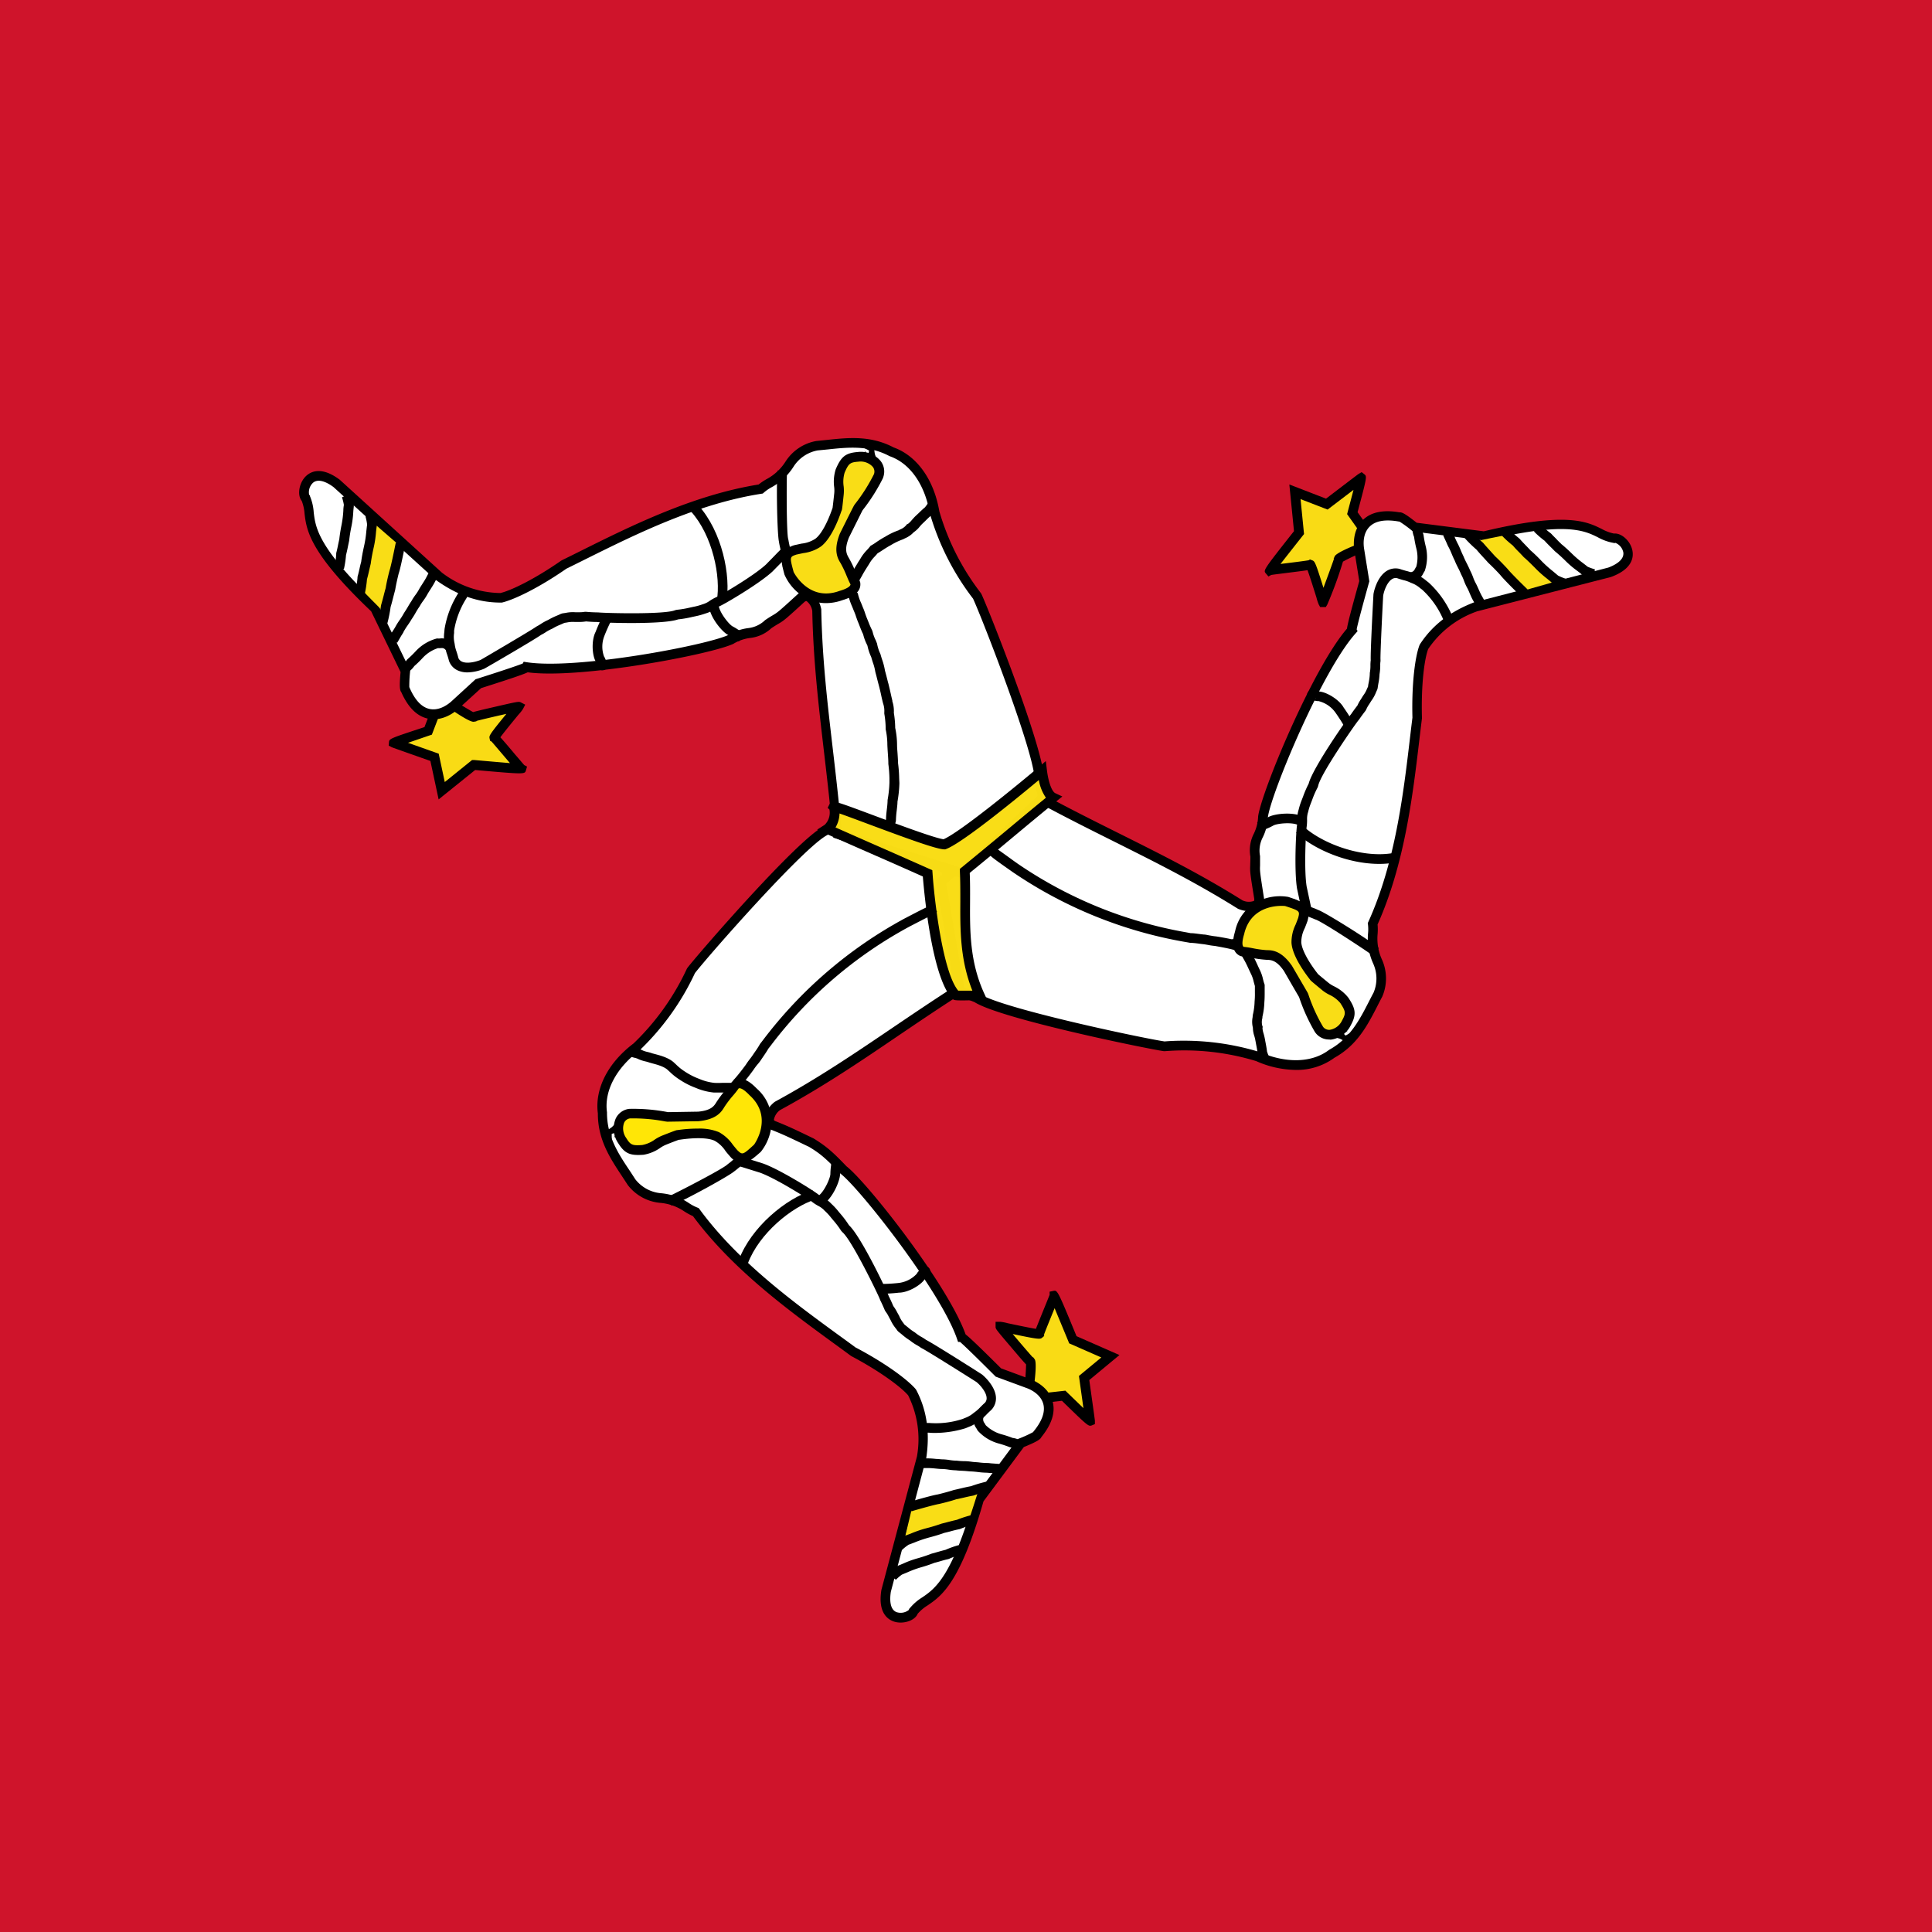 <svg id="vh-flag-icon-im" data-name="vh-flag-icon-im" xmlns="http://www.w3.org/2000/svg" viewBox="0 0 512 512"><title>Flag of Isle of Man</title><path id="7079be8b-2fd6-4304-8259-d8ec94810f05" data-name="rect2489" d="M0,0H512V512H0Z" fill="#cf142b"/><g id="cfdb5a22-d381-4a9b-bd6d-bc869f92ab1f" data-name="g4408"><path id="cec4d494-1412-4551-905f-d94964eb4f3b" data-name="path4410" d="M272.8,366.91a35.68,35.68,0,0,0,.35-5.93c-.17,0-8.21-9.43-8-9.43s10.3,2.27,10.3,1.92,4-10,4-10.13,4.89,11.7,4.89,11.7l9.95,4.37-7,5.76s1.58,11.17,1.58,11.35-7-6.64-7-6.64l-7.68.88a26.59,26.59,0,0,0-1.4-3.85Z" fill="#f9dd16" fill-opacity="0.99"/><path d="M288.9,377.83c-.68,0-1.78-1.05-7.48-6.61l-8.14.93-.31-1a35,35,0,0,0-1.16-3.39l-.47-.47.24-.71c.12-.62.34-3.83.34-5-.64-.65-1.72-1.92-3.82-4.39-4.26-5-4.26-5-4.26-5.62v-1.28h1.28a11.36,11.36,0,0,1,1.9.37c1.7.36,5.75,1.22,7.51,1.5.35-.91,1-2.52,2.22-5.53.58-1.4,1.21-3,1.41-3.48v-.84l1-.21c1.09-.21,1.1-.2,6.13,12l11.38,5-8,6.63c1.49,10.56,1.49,10.7,1.49,10.82v.85l-.79.33A1.19,1.19,0,0,1,288.9,377.83Zm-6.56-9.29.44.43,4.34,4.2c-.32-2.33-.76-5.43-1.09-7.82l-.1-.71,5.93-4.9L283.34,356l-.19-.48c-1.09-2.64-2.62-6.33-3.67-8.84-.11.27-.22.57-.36.89-.87,2.14-2.17,5.32-2.42,6.06v.44l-.48.4c-.57.46-.7.57-7.84-.94,1.87,2.22,4.4,5.17,5.3,6.16h.13l.39.53c.55.77.12,4.77-.09,6.4a21.86,21.86,0,0,1,1,2.73Z"/><path id="e5225f79-fb89-4025-a711-c043552c026a" data-name="path4412" d="M218.7,220.18c-6.63,3.41-32.1,32.52-35.59,37.06a67.23,67.23,0,0,1-14.54,20.3c-6.29,4.76-9.79,11.26-8.93,17.42-.07,7.66,4.23,12.87,7.65,18.27a11,11,0,0,0,7.65,4.24c5.94.79,6.47,2.62,9.45,3.75,11.71,16,29.19,27.72,41.78,37,8,4.23,13.61,8.46,15.52,10.77a27.76,27.76,0,0,1,2.5,17.27q-4.66,17.64-9.34,35.27c-1.57,9.6,6.77,7.44,7.22,5.52,3.77-4.89,9.39-1.45,17.42-29.74l11.05-14.87s4.25-1.7,4.25-2.13c6.46-7.75,1.54-12.19-2.13-13.59l-8.07-3s-9.35-9.34-9.77-9.34c-4.45-12.92-26.25-40.51-31.31-44.35-3.51-3.65-5.18-5.21-8.5-7.24-5.12-2.45-6.77-3.24-9.9-4.49-2.61-1.05-.76-3.92.9-5.23,17.27-9.4,31-19.84,47.53-30.46l2.55-1.7q-3-17-5.95-34l-27.61-9.78c-1.45,1-2.55,2-3.83,3Z" fill="#fff"/><path d="M238.66,430a6.29,6.29,0,0,1-1.14-.11c-1.55-.31-5.05-1.76-3.94-8.56L243,386a26,26,0,0,0-2.34-16.23c-1.84-2.15-7.27-6.26-15-10.36l-.17-.1q-2.22-1.65-4.64-3.4c-11.93-8.71-26.76-19.53-37.2-33.62a15.63,15.63,0,0,1-2.33-1.27,13.34,13.34,0,0,0-6.47-2.26,12.2,12.2,0,0,1-8.47-4.7l-1.57-2.4c-3.15-4.76-6.4-9.68-6.37-16.6-.86-6.48,2.66-13.4,9.44-18.52a65.67,65.67,0,0,0,14.14-19.8l.16-.26c3-3.87,28.63-33.45,35.9-37.36.39-.3.76-.61,1.14-.91.81-.67,1.66-1.35,2.66-2l.54-.37L251.27,226l6.22,35.55-3.24,2.16c-5.61,3.6-10.93,7.2-16.07,10.68-10.29,7-20,13.56-31.45,19.79a4.08,4.08,0,0,0-1.64,2.56c0,.05,0,.22.49.41,3.11,1.24,4.76,2,9.65,4.37l.33.15c3.63,2.21,5.39,3.89,8.8,7.44,5.46,4.25,26.74,31.22,31.54,44.52,1.08.84,3.42,3.06,9.4,9l7.8,2.88c1.14.43,4.87,2.12,5.87,5.94.75,2.87-.25,6-3,9.4-.22.55-1.1,1.2-4.64,2.63l-10.7,14.4c-6.18,21.69-11.16,25.08-14.79,27.56a11.36,11.36,0,0,0-2.65,2.23C242.64,429.06,240.67,430,238.66,430Zm-11.8-72.85c8.2,4.33,13.85,8.66,15.82,11l.15.23c2.79,5.33,3.65,11.24,2.63,18.05l-9.38,35.41c-.25,1.61-.44,4.64,1.51,5.39a3.45,3.45,0,0,0,3.27-.59l.06-.27.14-.12a13.37,13.37,0,0,1,3.35-2.93c3.33-2.27,7.88-5.38,13.85-26.38l.2-.41,11.26-15.16.34-.14a32.23,32.23,0,0,0,3.68-1.68l.06-.07c2.34-2.81,3.24-5.29,2.69-7.39-.69-2.64-3.45-3.88-4.29-4.19l-8.32-3.07-.2-.2c-3.26-3.26-8-7.95-9.26-9h-.52l-.3-.87c-4.31-12.55-25.79-39.89-30.87-43.74l-.15-.13c-3.59-3.75-5.11-5.13-8.24-7l-.21-.09c-4.84-2.32-6.47-3.1-9.5-4.31a3,3,0,0,1-2.07-2.42c-.3-2,1.53-4.1,2.66-5l.18-.12c11.37-6.19,21.07-12.76,31.34-19.72,5.16-3.49,10.49-7.1,16.11-10.7l1.84-1.23L249,227.93l-26.29-9.3c-.69.51-1.32,1-2,1.54l-1.27,1-.2.13c-6.23,3.2-31.19,31.6-35.07,36.58a68.23,68.23,0,0,1-14.79,20.58c-6.15,4.66-9.3,10.73-8.52,16.3l0,.09v.1c0,6.18,3,10.8,6,15.26q.76,1.15,1.5,2.31A9.67,9.67,0,0,0,175,316.2a15.77,15.77,0,0,1,7.58,2.64,11.79,11.79,0,0,0,2.23,1.18l.35.14.23.3c10.21,13.92,25,24.7,36.86,33.36Q224.65,355.55,226.86,357.18Z"/><path id="386e854b-d2bb-4eca-8e64-e64a274742ab" data-name="path4414" d="M241.81,399.13c.09-.35,17.28-3.49,17.28-3.49s-2,6.37-2.09,6.37l-17.11,5.15Z" fill="#f9dd16"/><path d="M198.19,334.82l-2.4-.9c3.32-8.8,12.53-16.31,19.53-18.49l.76,2.44C209.81,319.83,201.19,326.86,198.19,334.82Z"/><path d="M239.06,410.74l-2-1.58a12.82,12.82,0,0,1,2.53-2.07l.27-.12c.31-.1.88-.32,1.55-.57a29.66,29.66,0,0,1,4.28-1.45c1.39-.36,2.67-.76,3.83-1.17.78-.19,1.31-.33,1.83-.47.7-.18,1.39-.36,2.26-.55a28.29,28.29,0,0,1,3.84-1.24l.64,2.48a25.75,25.75,0,0,0-3.59,1.17l-.25.08c-.88.18-1.56.35-2.25.54s-1.1.29-1.76.44c-1.08.4-2.44.81-4,1.22a33.57,33.57,0,0,0-3.9,1.33c-.63.24-1.18.46-1.54.58A12.36,12.36,0,0,0,239.06,410.74Zm2.48-10.22-.69-2.47.68-.19c2.93-.84,5.79-1.63,6.94-1.81,1.58-.38,3-.77,4.33-1.19.85-.18,1.45-.33,2-.46.8-.19,1.57-.37,2.55-.55a33.83,33.83,0,0,1,4.28-1.24l.58,2.49a31.8,31.8,0,0,0-4.06,1.18l-.23.07c-1,.18-1.75.36-2.53.54-.61.14-1.23.29-2,.44-1.23.41-2.75.82-4.49,1.23-1.25.2-5.08,1.29-6.72,1.76Z"/><path d="M234.07,342.84a3.14,3.14,0,0,1-.94-.18,1.19,1.19,0,0,0-.23-.07L233,340a3.13,3.13,0,0,1,.94.19l.24.06c1,0,2.79-.12,3.87-.24a7.78,7.78,0,0,0,4.88-2.42l.18-.31a9.59,9.59,0,0,1,1.09-1.16,1.22,1.22,0,0,0-.16,1.21l.81-.31v-1.46h.25a1.38,1.38,0,0,1,1.33.84,1.43,1.43,0,0,1-.5,1.61,6.64,6.64,0,0,0-.73.75c-.86,1.65-4.43,3.81-7,3.81C237.1,342.71,235.28,342.84,234.07,342.84Z"/><path d="M264.82,390.5a14.94,14.94,0,0,1-2-.14l-.33,0-1-.08h0a19,19,0,0,1-2.35-.18c-.56-.06-1.12-.13-1.74-.15s-1.41-.13-2.07-.16-1.38-.06-2-.14a15.16,15.16,0,0,1-2-.19,12.54,12.54,0,0,0-1.67-.16c-.58,0-1.17-.07-1.78-.13s-1.28-.12-1.92-.12h-1.24v-2.56h1.24c.73,0,1.46.07,2.17.14.54,0,1.06.1,1.55.11h0a13.17,13.17,0,0,1,2,.19,12.84,12.84,0,0,0,1.68.16h.18a17.9,17.9,0,0,0,1.86.13c.74,0,1.48.07,2.17.17s1.19.09,1.82.16a18,18,0,0,0,2.16.16h0c.41,0,.75.05,1.08.09l2.19.16Z"/><path d="M237.43,418.64l-2.07-1.5a12.7,12.7,0,0,1,2.33-2.08l.29-.13c.28-.1.8-.32,1.41-.58a25,25,0,0,1,4-1.44c1.25-.37,2.42-.76,3.47-1.17l1.71-.48c.64-.18,1.26-.36,2-.54a25.45,25.45,0,0,1,3.52-1.25l.71,2.46a21.92,21.92,0,0,0-3.27,1.17l-.27.09c-.79.17-1.4.35-2,.53s-1,.29-1.64.45a38,38,0,0,1-3.66,1.22,28.18,28.18,0,0,0-3.55,1.32l-1.4.58A12.56,12.56,0,0,0,237.43,418.64Z"/><path d="M269.28,384l-.23-.09a3.33,3.33,0,0,0-1.14-.32l-.34-.08a27.71,27.71,0,0,0-2.84-.95,11.57,11.57,0,0,1-5.62-3.42l-.16-.27a3.07,3.07,0,0,0-.23-.39,4,4,0,0,1-.39-3.94l2.42.83a1.57,1.57,0,0,0,.14,1.75,6.32,6.32,0,0,1,.33.56,9.56,9.56,0,0,0,4.23,2.43,28.05,28.05,0,0,1,2.88.95,6,6,0,0,1,1.7.48l.2.08Z"/><path d="M162.08,301.85h-.24a1.33,1.33,0,0,1-1.36-.94,1.36,1.36,0,0,1,.77-1.6,8.65,8.65,0,0,0,.95-.65,14.24,14.24,0,0,1,1.05-1,9.75,9.75,0,0,0,1.06-1.07l2,1.62a11.22,11.22,0,0,1-1.32,1.34,11.4,11.4,0,0,0-.94.92l-.15.15a12.29,12.29,0,0,1-1.28.9,1.25,1.25,0,0,0,.34-1.28l-.85.24v1.41Z"/><path d="M177.83,319.44v-1.28l-.45-1.19c1.2-.51,14.2-7.16,15.42-8.4l.16-.13c.44-.32.83-.64,1.23-1,.59-.48,1.2-1,2-1.53a9.33,9.33,0,0,0,1.27-.83l.78-.54a11.51,11.51,0,0,1,.93-1.06,5.12,5.12,0,0,0,.81-1l.29-.35c.15-.14.18-.22.28-.63a4.3,4.3,0,0,1,.62-1.5l.24-.65c.31-.82.68-1.83.82-2.39l2.49.59a27.63,27.63,0,0,1-.91,2.69l-.49,1.16a1.57,1.57,0,0,0-.28.71,3.44,3.44,0,0,1-.92,1.79,7.79,7.79,0,0,1-1.1,1.34,7.58,7.58,0,0,0-.84,1l-.15.22-.23.14a8.7,8.7,0,0,0-.83.58,11.68,11.68,0,0,1-1.47.94c-.57.4-1.13.87-1.67,1.31s-.86.71-1.32,1.05C192.67,312,178.9,319.44,177.83,319.44Z"/><path d="M218,319.25l-1.3-2.21c1.66-1,3.33-4.81,3.36-5.9a18.25,18.25,0,0,1,.14-2,6.47,6.47,0,0,0,.08-1l2.53-.36a7,7,0,0,1-.06,1.65,14.26,14.26,0,0,0-.13,1.8C222.57,313.08,220.57,317.73,218,319.25Z"/><path d="M248,379.74c-.77,0-1.38,0-1.84-.07l-.62,0h-1.23v-2.56h1.23l.8,0a22.71,22.71,0,0,0,8.76-1.07l.59-.25a7.23,7.23,0,0,0,2.28-1.3l.28-.21a10,10,0,0,0,1.5-1.32c.41-.41.83-.84,1.27-1.22a1.76,1.76,0,0,0,.44-1.36c-.11-1.52-1.7-3.33-2.67-4.12-.61-.4-13.4-8.47-14.49-8.95l-.29-.17a7.46,7.46,0,0,0-1-.64,13.35,13.35,0,0,1-1.9-1.29,15.21,15.21,0,0,1-2-1.48c-.34-.28-.66-.55-.94-.74l-.33-.33c-.16-.25-.33-.46-.49-.67A10.58,10.58,0,0,1,236,349.8c-.18-.31-.34-.62-.5-.91a7.23,7.23,0,0,0-.8-1.3l-.22-.37c-.31-.76-.8-1.85-1.19-2.61l-.09-.24c-.38-1.11-7.57-15.94-10-17.87l-.29-.34a23.54,23.54,0,0,0-2.06-2.74l-.62-.74a14.22,14.22,0,0,0-1.75-1.88l-.19-.21a6.37,6.37,0,0,0-1.52-1.06,12.07,12.07,0,0,1-1.43-.92c-.8-.7-9.67-6.31-13.93-7.84l-4.1-1.28-1.6-.5.28-1.07v-1.45a8.26,8.26,0,0,1,2.09.58l4.14,1.29c4.6,1.65,13.71,7.39,14.76,8.3a8.43,8.43,0,0,0,1.07.67,7.81,7.81,0,0,1,2.2,1.64,18.7,18.7,0,0,1,1.95,2.09c.18.23.37.45.56.67a26.86,26.86,0,0,1,2.24,3c3.06,2.82,9.79,16.81,10.55,18.83.39.76.85,1.78,1.18,2.57a11.58,11.58,0,0,1,1,1.6c.15.29.31.58.49.88l.08.16a7.44,7.44,0,0,0,1,1.73l.42.57c.29.21.59.47.92.73a12.66,12.66,0,0,0,1.74,1.28l.21.15a10.09,10.09,0,0,0,1.64,1.11,11.18,11.18,0,0,1,1.17.75c2.11,1.06,14.72,9.09,14.83,9.17s3.47,2.82,3.7,6a4.41,4.41,0,0,1-1.22,3.4c-.49.44-.87.81-1.23,1.18a11.24,11.24,0,0,1-1.9,1.64,9.31,9.31,0,0,1-3,1.74l-.78.32A27.73,27.73,0,0,1,248,379.74Z"/><path d="M190.5,289.53c-.37,0-.78,0-1.36,0a16.21,16.21,0,0,1-4.78-1.24,20.61,20.61,0,0,1-4.26-2.18,15.9,15.9,0,0,1-2.63-2.09l-.47-.42c-.94-.95-2.91-1.47-4.08-1.78l-.85-.24a8.59,8.59,0,0,0-1.09-.31,10.23,10.23,0,0,1-1.7-.55,4,4,0,0,0-.95-.36,8.62,8.62,0,0,1-1.49-.47l.93-2.39a6.43,6.43,0,0,0,1.06.35,5.81,5.81,0,0,1,1.5.53,7.05,7.05,0,0,0,1.26.4,11.35,11.35,0,0,1,1.31.38l.68.18c1.42.38,3.8,1,5.19,2.4l.42.39a14,14,0,0,0,2.29,1.83,18.42,18.42,0,0,0,3.82,1.95,13.81,13.81,0,0,0,4,1.06,17.39,17.39,0,0,0,2,0l1.21,0h3.46v2.56h-3.46l-1.15,0Z"/><path id="a9dd1291-5579-482b-8824-25a4f70ff365" data-name="path4438" d="M166.9,295.14c3.71-.25,9.88.86,10,.86l8.15-.12c4.29-.41,5.23-2.06,5.93-3.21,1.61-2.47,2.72-3.34,4-5.19,2-1.48,4.69,2,4.82,2,6.91,6.54,1.35,14.57,1,14.81-3.45,3.17-4.19,3.38-6.29,1.36-2.1-2.47-2.72-3.58-4.45-4.44-3.33-1.61-10.24-.37-10.37-.37s-3.58,1.35-3.58,1.35c-1.69.62-2.76,2.1-5.68,2.6-3,.2-4-.09-5.43-2.47-2-3.09-1-6.79,2-7.16Z" fill="#ffe606"/><path d="M196.7,308.23a4.73,4.73,0,0,1-3.15-1.67c-.56-.65-1-1.14-1.31-1.57a8.33,8.33,0,0,0-2.82-2.66c-1.69-.82-5.13-.92-9.43-.27h-.1c-.39.13-2,.74-3.38,1.3a7.76,7.76,0,0,0-1.51.82,10.88,10.88,0,0,1-4.43,1.84c-3.45.25-4.94-.18-6.73-3.06a6.86,6.86,0,0,1-.69-6.48,4.52,4.52,0,0,1,3.6-2.62h.07a48.23,48.23,0,0,1,9.94.82l.29.05,8-.13c3.49-.34,4.2-1.52,4.83-2.55a30.55,30.55,0,0,1,2.43-3.24,23.26,23.26,0,0,0,1.58-2l.29-.31c1.69-1.27,3.79-.65,6.23,1.84l.24.23a11.45,11.45,0,0,1,3.8,9.52,13.15,13.15,0,0,1-2.83,7.16h0C199.52,307.12,198.11,308.23,196.7,308.23ZM185,299.09a13.38,13.38,0,0,1,5.53.94,10.86,10.86,0,0,1,3.68,3.34c.34.42.72.89,1.18,1.43,1.37,1.3,1.4,1.34,4.45-1.46.29-.4,5-7.23-1-12.91a3.11,3.11,0,0,1-.32-.31c-1.62-1.66-2.4-1.81-2.76-1.69a21.85,21.85,0,0,1-1.58,2,28.57,28.57,0,0,0-2.2,2.91c-.75,1.25-2,3.32-6.87,3.79l-8.28.13-.55-.07a45.21,45.21,0,0,0-9.32-.8,2,2,0,0,0-1.57,1.17,4.35,4.35,0,0,0,.55,4c1.16,1.87,1.6,2.07,4.26,1.88a8.33,8.33,0,0,0,3.35-1.46,10.92,10.92,0,0,1,2-1.06c3.66-1.43,3.73-1.43,4-1.43A36.07,36.07,0,0,1,185,299.09Z"/><path id="fddb4826-159b-4195-86da-5f300e7c6bed" data-name="path4440" d="M360.24,145.37a36.55,36.55,0,0,0-5.34,2.6c.08.15-4.2,11.78-4.29,11.62s-3.07-10.09-3.37-9.92-10.65,1.38-10.8,1.47,7.8-10,7.8-10l-1.07-10.81,8.45,3.26s9-6.85,9.12-6.93-2.36,9.34-2.36,9.34l4.53,6.27a25.85,25.85,0,0,0-2.67,3.1Z" fill="#f9dd16" fill-opacity="0.99"/><path d="M350.6,160.88h-.74l-.36-.64a11.55,11.55,0,0,1-.62-1.87c-.52-1.66-1.75-5.59-2.37-7.26-.95.14-2.68.37-5.9.77-1.51.19-3.19.4-3.73.49l-.73.41-.68-.8c-.72-.84-.73-.85,7.45-11.22l-1.23-12.37,9.72,3.76c8.48-6.47,8.6-6.54,8.7-6.6l.74-.42.68.53c.76.59.77.6-1.76,10.09l4.8,6.65-.74.77c-1,1-2.11,2.27-2.39,2.67l-.18.64-.73.14a50.74,50.74,0,0,0-4.63,2.21,105.8,105.8,0,0,1-4.16,11.4l-.38.64Zm-3.45-12.62.58.22c.69.28.83.34,3,7.3,1-2.72,2.35-6.37,2.77-7.64l-.06-.11.28-.61c.38-.83,4.08-2.43,5.61-3a21.28,21.28,0,0,1,1.9-2.21L357,136.25l.15-.58c.53-2,1.1-4.14,1.54-5.85l-6.29,4.79-.57.43-7.17-2.77.92,9.26-.32.4c-1.77,2.24-4.24,5.38-5.91,7.52l1-.12c2.29-.28,5.7-.71,6.47-.86Z"/><path id="9d9534f4-2efb-412e-8b32-c8adeff9afb0" data-name="path4442" d="M258.85,264.44c6.23,4.11,44.08,12,49.75,12.86A67,67,0,0,1,333.42,280c7.23,3.15,14.61,3,19.56-.76,6.71-3.69,9.15-10,12.17-15.62a11,11,0,0,0,0-8.75c-2.23-5.56-.89-6.92-1.36-10.07,8.16-18,9.85-39,11.8-54.58-.24-9.07.71-16,1.78-18.8a27.88,27.88,0,0,1,13.83-10.65l35.32-9.13c9.15-3.34,3.17-9.56,1.28-9-6.11-.88-5.87-7.47-34.46-.6l-18.38-2.35s-3.56-2.87-3.93-2.66c-9.93-1.83-11.39,4.64-10.81,8.52.45,2.83.91,5.66,1.36,8.49,0,0-3.57,12.73-3.36,13.1-9.08,10.2-22.61,43-23.48,49.27-.41,5.92-2.64,4.85-2,10.6,0,4.49-.5,1.69,1,10.95.36,2.78-3,2.57-5,1.76-16.65-10.44-32.47-17.25-49.85-26.49l-2.73-1.39L249.37,233.7l5,28.86c1.58.78,3,1.25,4.47,1.88Z" fill="#fff"/><path d="M343.39,283.54a26.5,26.5,0,0,1-10.49-2.34,65.3,65.3,0,0,0-24.18-2.63l-.15,0-.15,0c-4.84-.71-43.19-8.57-50.17-13l-1.34-.54c-1-.39-2-.79-3.09-1.33l-.59-.29L248,233.18l27.94-22.84,3.47,1.77c5.89,3.13,11.64,6,17.19,8.77,11.12,5.56,21.63,10.8,32.66,17.72a4,4,0,0,0,3,.17c.05,0,.18-.14.12-.63-1.11-6.81-1.13-7.16-1.06-8.85,0-.5.05-1.15.05-2.26a9.63,9.63,0,0,1,.9-6.08,11.31,11.31,0,0,0,1.15-4.61c.89-6.53,14.4-39.15,23.54-49.74.19-1.35,1-4.49,3.26-12.61l-1.32-8.22c-.18-1.2-.53-5.28,2.31-8,2.12-2.06,5.37-2.73,9.65-2,.61-.08,1.59.38,4.57,2.76l17.79,2.27c21.94-5.24,27.34-2.57,31.28-.61a11.47,11.47,0,0,0,3.23,1.21c1.77-.19,4,1.61,4.71,3.88.5,1.51.95,5.27-5.53,7.63L391.48,162a26,26,0,0,0-13,10c-1,2.66-1.89,9.41-1.65,18.19v.19c-.23,1.83-.46,3.74-.69,5.71-1.74,14.67-3.9,32.9-11.07,48.9a14.94,14.94,0,0,1,0,2.66,13.36,13.36,0,0,0,1.21,6.75,12.21,12.21,0,0,1,.05,9.68c-.5.94-.91,1.74-1.32,2.55-2.61,5.08-5.31,10.32-11.36,13.68A16.82,16.82,0,0,1,343.39,283.54ZM313.6,275.8a68.54,68.54,0,0,1,20.22,3c7.08,3.08,13.91,2.85,18.38-.56l.16-.1c5.42-3,7.95-7.9,10.39-12.66.42-.82.84-1.64,1.27-2.44a9.62,9.62,0,0,0-.07-7.6,16,16,0,0,1-1.42-7.91,11.26,11.26,0,0,0,0-2.52l-.06-.37.16-.35c7.12-15.72,9.28-33.89,11-48.48.23-1.94.45-3.82.68-5.63-.24-9.27.76-16.32,1.87-19.2l.12-.24c3.28-5.05,8-8.69,14.45-11.15l35.45-9.17c1.54-.57,4.27-1.89,4-4a3.45,3.45,0,0,0-2.12-2.56l-.26.08-.17-.06a13.12,13.12,0,0,1-4.2-1.49c-3.61-1.79-8.55-4.24-29.78.86l-.23,0-19-2.41-.28-.23a33.28,33.28,0,0,0-3.27-2.38l-.09,0c-3.6-.66-6.21-.23-7.77,1.27-2,1.9-1.68,4.92-1.55,5.8l1.41,8.76-.08.27c-1.24,4.43-3,10.9-3.28,12.47l.25.45-.6.68c-8.9,10-22.3,42.27-23.17,48.59A13.4,13.4,0,0,1,334.6,222a7.59,7.59,0,0,0-.67,4.88c0,1.29,0,2,0,2.51-.06,1.39-.07,1.57,1,8.36a3.07,3.07,0,0,1-1.09,3c-1.64,1.26-4.33.67-5.66.13l-.19-.1c-11-6.88-21.45-12.11-32.54-17.66-5.57-2.78-11.34-5.66-17.23-8.79l-2-1-25.48,20.84,4.77,27.47c.78.36,1.53.66,2.32,1l1.5.6.21.11c5.84,3.86,42.83,11.7,49.08,12.64C310.21,275.86,311.88,275.8,313.6,275.8Z"/><path id="57054954-c393-4d8b-a971-7f940a66d44b" data-name="path4444" d="M403.51,156.59c-.34.1-11.51-13.35-11.51-13.35s6.54-1.38,6.58-1.3l12.88,12.39-7.95,2.26Z" fill="#f9dd16"/><path d="M365.5,228.94c-8.37,0-17.34-3.86-22-8.24l1.76-1.86c4.78,4.51,15.15,8.58,23.55,7.29l.39,2.53A24.27,24.27,0,0,1,365.5,228.94Z"/><path d="M403.05,158l-.49-.48c-2.07-2-4.28-4.26-5-5.18-1.1-1.2-2.16-2.27-3.16-3.2-.57-.65-1-1.1-1.4-1.54-.55-.6-1.08-1.18-1.72-1.95a35,35,0,0,1-3.18-3.12l1.88-1.73a32.89,32.89,0,0,0,3,3l.16.17c.65.77,1.18,1.34,1.72,1.94s.85.93,1.35,1.5c.95.87,2.06,2,3.27,3.31.79,1,3.63,3.81,4.85,5l.5.49Zm11.53-2.13a12.75,12.75,0,0,1-3-1.19l-.24-.18c-.24-.23-.72-.62-1.27-1.08a30,30,0,0,1-3.35-3c-1-1-2-2-2.9-2.76-.55-.6-.93-1-1.31-1.38s-1-1-1.58-1.7a27.48,27.48,0,0,1-3-2.73l1.84-1.78a24.81,24.81,0,0,0,2.78,2.56l.19.18c.58.67,1.07,1.17,1.57,1.69s.8.82,1.26,1.33c.87.74,1.9,1.72,3,2.89a32.35,32.35,0,0,0,3.06,2.74l1.27,1.07a12.3,12.3,0,0,0,2,.82Z"/><path d="M356.34,193.27a3.16,3.16,0,0,1-.31-.91.93.93,0,0,0,0-.24c-.51-.9-1.48-2.37-2.11-3.26a7.76,7.76,0,0,0-4.49-3.06h0l-.2,0-.17,0a9.51,9.51,0,0,1-1.54-.38,1.26,1.26,0,0,0,1.14-.45l-.68-.56-1.27.71-.11-.2h0a1.38,1.38,0,0,1,.08-1.58,1.41,1.41,0,0,1,1.64-.35,7.16,7.16,0,0,0,1,.26c1.9-.05,5.49,2,6.76,4.25.61.86,1.62,2.38,2.21,3.44a2.77,2.77,0,0,1,.3.91,1.55,1.55,0,0,0,.06.23Zm-8.57-8.78-1.12.62Z"/><path d="M391.54,161.14l-1.15-2c-.36-.64-.65-1.31-.94-2s-.43-1-.67-1.42a14.19,14.19,0,0,1-.82-1.84,12.27,12.27,0,0,0-.68-1.54l-.08-.16a18.13,18.13,0,0,0-.79-1.69c-.33-.66-.67-1.33-.92-2-.26-.49-.51-1.08-.76-1.67a16.47,16.47,0,0,0-.89-1.92s0,0,0,0h0c-.19-.36-.33-.68-.46-1l-.92-2,2.28-1.17a16.89,16.89,0,0,1,.85,1.79c0,.1.08.21.13.31l.4.87a19.25,19.25,0,0,1,1,2.14c.22.52.43,1,.72,1.59a19.6,19.6,0,0,0,.88,1.88c.31.63.62,1.24.86,1.83a16.31,16.31,0,0,1,.79,1.79,11.51,11.51,0,0,0,.67,1.54c.28.5.52,1.05.77,1.61s.52,1.17.83,1.74l1.12,2Z"/><path d="M422.37,153.39a12.06,12.06,0,0,1-2.95-1l-.26-.18c-.23-.2-.67-.55-1.2-.95a25.1,25.1,0,0,1-3.19-2.73c-.93-.91-1.85-1.74-2.72-2.45-.54-.56-.9-.92-1.26-1.27s-.93-.92-1.47-1.52a24.07,24.07,0,0,1-2.81-2.45l1.8-1.82a22.21,22.21,0,0,0,2.62,2.28l.2.18c.54.61,1,1,1.46,1.51s.76.75,1.2,1.21c.81.65,1.79,1.54,2.86,2.59a27.72,27.72,0,0,0,2.88,2.45c.5.38.92.71,1.2.94a12,12,0,0,0,1.93.69Z"/><path d="M374,154.25l-.46-2.52c1-.18,1.17-.45,1.46-1a4.56,4.56,0,0,1,.33-.56,9.49,9.49,0,0,0,0-4.87,27.56,27.56,0,0,1-.58-3,5.85,5.85,0,0,1-.42-1.71l0-.22,2.53-.34,0,.25a3.48,3.48,0,0,0,.29,1.15l.1.33a27.31,27.31,0,0,0,.56,2.94,11.53,11.53,0,0,1-.23,6.58l-.16.27a3.64,3.64,0,0,0-.23.39A4,4,0,0,1,374,154.25Z"/><path d="M356.88,276a1.85,1.85,0,0,1-.9-.27,9.61,9.61,0,0,0-1-.5c-.54-.13-1-.28-1.42-.42a8.92,8.92,0,0,0-1.44-.39l.44-2.53a11.62,11.62,0,0,1,1.81.49,12.34,12.34,0,0,0,1.27.37l.21.06a12.86,12.86,0,0,1,1.41.68,1.24,1.24,0,0,0-1.29.33l.63.62,1.22-.7.13.23h0a1.31,1.31,0,0,1-.16,1.65A1.19,1.19,0,0,1,356.88,276Z"/><path d="M363.47,253c-1-.8-13.21-8.87-14.87-9.33l-.2-.07c-.49-.23-1-.41-1.46-.6a23.59,23.59,0,0,1-2.31-1,9.38,9.38,0,0,0-1.35-.71c-.28-.13-.56-.26-.85-.41a9.53,9.53,0,0,1-1.38-.29,6,6,0,0,0-1.25-.22h-.23l-.22-.08c-.2-.07-.28-.06-.7.06a4.18,4.18,0,0,1-1.6.2l-.68.1c-.86.14-1.94.31-2.49.47l-.71-2.47c.71-.2,1.82-.37,2.81-.53l1-.16.2,0a1.72,1.72,0,0,0,.76-.11,3.49,3.49,0,0,1,2-.07,7.64,7.64,0,0,1,1.7.3,8.18,8.18,0,0,0,1.25.26l.27,0,.23.13c.31.17.61.31.91.44a11.73,11.73,0,0,1,1.55.82c.63.3,1.3.56,2,.81s1,.4,1.56.64c2.24.85,15.46,9.21,16,10.14l-2.22,1.27,1.11-.64Z"/><path d="M334.69,220l-1.56-2a7.5,7.5,0,0,1,1.48-.75,16.4,16.4,0,0,0,1.63-.77c1.69-.88,6.73-1.42,9.3.07l-1.28,2.21c-1.67-1-5.83-.54-6.79,0a15.81,15.81,0,0,1-1.85.88A8.62,8.62,0,0,0,334.69,220Z"/><path d="M345.17,241.91a8.51,8.51,0,0,1-.53-2.17c-.22-1-.51-2.44-.9-4.19-.81-4.82-.27-15.58,0-16.94a11.19,11.19,0,0,0,.06-1.26,7.79,7.79,0,0,1,.34-2.72,19.16,19.16,0,0,1,.88-2.74l.31-.8a27.9,27.9,0,0,1,1.48-3.41c1-4,9.87-16.77,11.25-18.43.48-.71,1.14-1.61,1.67-2.28a10.25,10.25,0,0,1,.91-1.64l.53-.86.09-.14a7.35,7.35,0,0,0,1-1.77l.3-.65c0-.35.11-.74.18-1.15a13.43,13.43,0,0,0,.27-2.15v-.13l0-.13a9.87,9.87,0,0,0,.17-2,10.3,10.3,0,0,1,.08-1.39c-.11-2.37.71-17.29.72-17.42,0-.28.76-4.42,3.4-6.17a4.46,4.46,0,0,1,3.56-.6c.62.22,1.14.36,1.63.5a10.81,10.81,0,0,1,2.37.85,9.41,9.41,0,0,1,3,1.74l.67.52a25.84,25.84,0,0,1,5.82,7.9,5.78,5.78,0,0,0,.28.56l.6,1.08-2.23,1.26-.61-1.08c-.1-.18-.21-.42-.35-.72a22.9,22.9,0,0,0-5.23-7.11l-.52-.39a7.28,7.28,0,0,0-2.24-1.35l-.32-.13a8.68,8.68,0,0,0-1.89-.66c-.56-.16-1.13-.32-1.68-.52a1.79,1.79,0,0,0-1.4.29c-1.28.84-2.08,3.11-2.28,4.35-.06.72-.82,15.83-.71,17l0,.16,0,.18a6.4,6.4,0,0,0-.07,1.18,14.45,14.45,0,0,1-.19,2.29,15.28,15.28,0,0,1-.31,2.48c-.07.44-.15.85-.18,1.19l-.13.45c-.13.26-.24.51-.34.75a9.89,9.89,0,0,1-1.26,2.24c-.18.3-.36.6-.54.87a7.62,7.62,0,0,0-.75,1.34l-.21.38c-.5.63-1.22,1.6-1.69,2.31l-.17.2c-.78.88-10.18,14.42-10.69,17.42l-.16.43a24,24,0,0,0-1.38,3.13c-.12.33-.23.61-.34.9a15.49,15.49,0,0,0-.78,2.45l-.09.28a6.29,6.29,0,0,0-.18,1.84,13.24,13.24,0,0,1-.1,1.69c-.21,1.05-.76,11.53,0,16,.37,1.7.67,3.13.89,4.15s.32,1.53.36,1.69l-1.07.28Z"/><path d="M335,281.44a1.32,1.32,0,0,1-1.15-.73h0l-.12-.22,0,0c-.12-.32-.25-.68-.41-1.18l-.06-.27c-.07-.68-.23-1.52-.38-2.29-.08-.45-.16-.88-.23-1.25a9.32,9.32,0,0,0-.24-.94,7.17,7.17,0,0,1-.38-2.2,6.35,6.35,0,0,1-.08-2.76L332,269a16.86,16.86,0,0,0,.48-3.59,20.51,20.51,0,0,0,.08-2.39c0-.56,0-1.11,0-1.72-.12-.4-.22-.78-.32-1.15a9,9,0,0,0-.69-2c-.21-.43-.39-.82-.57-1.21-.35-.76-.69-1.51-1.13-2.31l-1.7-3,2.23-1.26h0l1.7,3c.49.88.87,1.7,1.23,2.5.17.37.34.75.53,1.13a10.94,10.94,0,0,1,.88,2.53c.1.39.2.79.35,1.21l.08.24,0,.25c0,.65,0,1.23,0,1.81,0,.77,0,1.58-.08,2.55a19,19,0,0,1-.51,3.83c0,.07,0,.29-.05.51a3.93,3.93,0,0,0,0,1.88l.12.32-.06.33a6.2,6.2,0,0,0,.29,1.43c.11.38.21.78.29,1.15s.15.81.23,1.23c.15.77.31,1.64.39,2.38.14.42.25.72.32.89a1.3,1.3,0,0,1-.6,1.81A1.32,1.32,0,0,1,335,281.44Z"/><path id="4b91c79e-8361-47e3-9eb3-99843e5cb05d" data-name="path4468" d="M349.57,272.85c-2-3.11-4.08-9-4.14-9.14l-4.1-7c-2.46-3.53-4.36-3.55-5.71-3.59-2.94-.19-4.23-.74-6.45-.91-2.26-1-.58-5.06-.64-5.16,2.31-9.24,12-8.33,12.43-8.12,4.46,1.46,5,2,4.27,4.82-1.13,3-1.79,4.12-1.7,6,.24,3.69,4.7,9.12,4.76,9.22s2.94,2.46,2.94,2.46c1.37,1.17,3.18,1.37,5,3.68,1.64,2.48,1.87,3.48.52,5.95-1.73,3.23-5.44,4.18-7.22,1.78Z" fill="#f9dd16"/><path d="M352.24,275.48a4.5,4.5,0,0,1-3.69-1.87l-.05-.06a48.51,48.51,0,0,1-4.15-9.07l-.1-.27c-.37-.62-1.33-2.26-4-6.9-2-2.87-3.37-2.91-4.59-2.95a29.17,29.17,0,0,1-4-.54,23.11,23.11,0,0,0-2.54-.37l-.42-.1c-1.94-.86-2.42-3-1.44-6.35l.08-.31a11.45,11.45,0,0,1,6.43-8,13.06,13.06,0,0,1,7.63-1h0c4.52,1.48,6.13,2.41,5.11,6.36-.29.8-.52,1.39-.73,1.91a8.37,8.37,0,0,0-.93,3.76c.12,1.85,1.76,5,4.39,8.36l.06.08c.3.27,1.61,1.35,2.78,2.31a7.91,7.91,0,0,0,1.46.91,10.8,10.8,0,0,1,3.77,3c1.91,2.88,2.27,4.4.64,7.36a6.83,6.83,0,0,1-5.31,3.78Zm-1.61-3.36a2,2,0,0,0,1.78.79,4.33,4.33,0,0,0,3.24-2.45c1.07-1.93,1-2.4-.45-4.64a8.43,8.43,0,0,0-2.9-2.2,10.1,10.1,0,0,1-1.9-1.21c-3-2.48-3.08-2.55-3.23-2.81-1.74-2.21-4.71-6.47-4.91-9.76a10.68,10.68,0,0,1,1.1-4.84c.2-.5.42-1.07.67-1.74.46-1.83.48-1.86-3.45-3.15-.5-.06-8.75-.81-10.8,7.15a2.09,2.09,0,0,1-.11.43c-.65,2.23-.4,3-.11,3.23a25,25,0,0,1,2.53.39,27.78,27.78,0,0,0,3.61.49c1.46,0,3.88.13,6.68,4.14l4.15,7.12a4.42,4.42,0,0,1,.22.53A44.51,44.51,0,0,0,350.63,272.12Z"/><g id="0fa7daf8-9886-4f28-a2ac-414cfd848dd3" data-name="g4470"><path id="749b682f-601a-480a-8661-bc610e4b1b4c" data-name="path4472" d="M120.28,187a37.39,37.39,0,0,0,5.11,3c.08-.15,12.15-2.94,12.07-2.78s-6.76,8.1-6.45,8.26,7,8.15,7.14,8.23-12.64-1.05-12.64-1.05l-8.46,6.82-1.89-8.86s-10.65-3.75-10.8-3.83,9.11-3.14,9.11-3.14l2.76-7.22a26.38,26.38,0,0,0,4,.53Z" fill="#f9dd16" fill-opacity="0.99"/><path d="M116.24,211.85l-2.18-10.19c-10.06-3.54-10.19-3.61-10.29-3.66l-.75-.4.06-.84c.08-1,.08-1,9.41-4.07l2.93-7.65,1,.2a34.5,34.5,0,0,0,3.55.53l.63-.2.52.54c.49.39,3.25,2.06,4.27,2.6.88-.26,2.5-.64,5.66-1.37,6.4-1.48,6.43-1.46,7-1.19l1.14.59-.59,1.14a10.5,10.5,0,0,1-1.2,1.51c-1.1,1.35-3.74,4.54-4.8,6,.65.72,1.78,2,3.89,4.53,1,1.15,2.07,2.43,2.44,2.84l.74.39-.29,1c-.31,1.06-.31,1.07-13.46-.09Zm-8.11-15,7.45,2.64.68.24,1.61,7.52,7.24-5.84.52,0c2.84.25,6.82.6,9.52.82l-.61-.71c-1.5-1.77-3.73-4.39-4.27-5l-.39-.2-.13-.61c-.15-.72-.18-.88,4.45-6.53-2.84.64-6.62,1.52-7.91,1.87l-.06.11-.66.11c-.91.15-4.29-2.09-5.63-3a20.65,20.65,0,0,1-2.89-.37l-2.6,6.79-.58.19Z"/><path id="c696d9ec-f3a1-4714-97d1-9e662dade363" data-name="path4474" d="M275.44,206.63c0-7.47-14.07-43.48-16.49-48.67a67,67,0,0,1-11.31-22.26c-1.33-7.78-5.49-13.88-11.35-15.94-6.77-3.6-13.38-2.19-19.74-1.64a11,11,0,0,0-7.29,4.83c-3.44,4.92-5.31,4.54-7.68,6.66-19.56,3-38.06,13.14-52.13,20-7.45,5.17-13.78,8.18-16.71,8.81a27.77,27.77,0,0,1-16.48-5.74l-27-24.54c-7.8-5.82-9.73,2.58-8.23,3.86,2.6,5.6-3,9,18.37,29.17q4.05,8.33,8.11,16.65s-.45,4.56-.08,4.75c3.91,9.31,10.12,7,13,4.38l6.36-5.79s12.6-4,12.8-4.37c13.51,2,48.33-4.62,54.08-7.34,5.17-2.9,5.5-.45,10-4.1,3.75-2.48,1.69-.51,8.62-6.83,2.13-1.84,3.81,1.13,4.21,3.21.39,19.66,3.35,36.62,5.14,56.22.11,1,.22,2,.34,3l32.9,10.39,21.4-20c-.21-1.74-.58-3.18-.88-4.76Z" fill="#fff"/><path d="M255.25,232.84,220.84,222l-.43-3.87c-.61-6.65-1.35-13-2.08-19.2-1.44-12.35-2.8-24-3.07-37a4,4,0,0,0-1.51-2.63c-.05,0-.22-.07-.59.25-5.09,4.65-5.37,4.87-6.82,5.73-.44.25-1,.59-1.92,1.2a9.75,9.75,0,0,1-5.58,2.58,11.32,11.32,0,0,0-4.49,1.56c-6,2.83-40.64,9.4-54.5,7.55-1.24.58-4.3,1.63-12.35,4.19l-6.15,5.6c-.91.81-4.13,3.34-8,2.47-2.89-.65-5.23-3-7-7-.39-.45-.55-1.53-.19-5.33L98.36,162C82,146.47,81.24,140.49,80.71,136.12a11.5,11.5,0,0,0-.75-3.38c-1.11-1.33-.83-4.19.66-6.06,1-1.24,3.89-3.67,9.41.45l27.09,24.63a26,26,0,0,0,15.48,5.4c2.75-.64,8.91-3.57,16.12-8.58l.17-.1q2.49-1.22,5.15-2.55c13.23-6.58,29.67-14.75,47-17.53a15.88,15.88,0,0,1,2.2-1.47,13.45,13.45,0,0,0,5-4.71,12.19,12.19,0,0,1,8.08-5.35l2.85-.29c5.67-.6,11.54-1.22,17.67,2,6.15,2.22,10.66,8.53,12.09,16.91a65.29,65.29,0,0,0,11,21.67l.16.26c2.06,4.43,16.49,40.81,16.61,49.08.09.49.19,1,.29,1.43.21,1,.43,2.1.58,3.31l.08.64ZM223.2,220.05l31.4,9.9,20.37-19c-.13-.85-.3-1.63-.47-2.45-.11-.53-.22-1.06-.31-1.6l0-.24c0-7-13.68-42.24-16.31-48A68.33,68.33,0,0,1,246.4,136c-1.3-7.6-5.23-13.19-10.54-15.07l-.17-.07c-5.46-2.9-11-2.32-16.28-1.76l-2.75.27a9.64,9.64,0,0,0-6.31,4.22,15.92,15.92,0,0,1-5.84,5.52,11.36,11.36,0,0,0-2.08,1.43l-.28.25-.37.06c-17.06,2.65-33.44,10.8-46.6,17.34-1.75.87-3.44,1.72-5.08,2.52C142.48,156,136,159,133,159.69l-.26,0h-.1c-6,0-11.59-2-17.14-6L88.41,129.1c-1.32-1-3.92-2.53-5.48-1.14a3.43,3.43,0,0,0-1,3.17l.21.18,0,.17a13.34,13.34,0,0,1,1,4.33c.48,4,1.14,9.48,17,24.45l.27.37,8.27,17,0,.36a34.77,34.77,0,0,0-.21,4l0,.09c1.42,3.36,3.2,5.31,5.32,5.79,2.66.6,5-1.28,5.7-1.87l6.55-6,.27-.08c4.39-1.39,10.76-3.47,12.23-4.09l.24-.46.9.14c13.24,2,47.58-4.5,53.35-7.24a13.63,13.63,0,0,1,5.28-1.82,7.64,7.64,0,0,0,4.45-2.11c1.07-.72,1.66-1.07,2.12-1.34,1.2-.72,1.36-.81,6.43-5.45a3.08,3.08,0,0,1,3.13-.74c2,.68,2.94,3.25,3.21,4.66l0,.21c.25,12.94,1.62,24.57,3.06,36.89.72,6.19,1.47,12.59,2.08,19.24Z"/><path id="9968a60d-baba-4799-84f8-83ad389e8504" data-name="path4476" d="M106,144.68c.27.23-4.86,16.95-4.86,16.95s-4.73-4.72-4.69-4.8l3.31-17.56Z" fill="#f9dd16"/><path d="M192.47,159.74l-2.52-.45c1.15-6.47-1.12-17.37-6.8-23.7l1.9-1.71C191.34,140.88,193.76,152.52,192.47,159.74Z"/><path d="M102.62,165.3l-2.48-.63a32.09,32.09,0,0,0,.82-4.15l.05-.23c.29-1,.48-1.72.68-2.5.15-.61.31-1.22.52-1.95.21-1.28.54-2.82,1-4.56.4-1.2,1.23-5.28,1.54-6.81l.14-.67,2.51.52-.14.66c-.58,2.85-1.22,5.92-1.6,7-.4,1.58-.71,3.05-.94,4.39-.23.84-.38,1.44-.53,2-.2.79-.39,1.56-.68,2.51A33.77,33.77,0,0,1,102.62,165.3Zm-6-7.85-2.5-.57a24.18,24.18,0,0,0,.62-3.73l0-.26c.24-.86.4-1.54.55-2.24s.25-1.11.43-1.77c.14-1.15.4-2.54.75-4.12a29.19,29.19,0,0,0,.62-4.07c.08-.67.14-1.26.2-1.64a12.54,12.54,0,0,0-.43-2.16l2.33-1.06a12.63,12.63,0,0,1,.67,3.2v.15l0,.14c-.06.33-.13.94-.21,1.66a28.37,28.37,0,0,1-.69,4.44c-.31,1.41-.55,2.73-.72,4-.19.78-.31,1.32-.43,1.84-.16.71-.32,1.41-.56,2.26A27.52,27.52,0,0,1,96.65,157.45Z"/><path d="M159.67,177.64h-.16a1.41,1.41,0,0,1-1.19-1.18,7.29,7.29,0,0,0-.34-1c-1.06-1.53-1.33-5.69-.14-8a38.29,38.29,0,0,1,1.66-3.73,2.93,2.93,0,0,1,.59-.75,1.41,1.41,0,0,0,.17-.18l2.24,1.23a3,3,0,0,1-.6.75,1.29,1.29,0,0,0-.16.18c-.48.93-1.17,2.51-1.57,3.55a7.72,7.72,0,0,0-.1,5.45l.19.31a9,9,0,0,1,.53,1.5,1.24,1.24,0,0,0-1-.7l-.09.86,1.29.67h0l0,.09-.07.13h0A1.39,1.39,0,0,1,159.67,177.64Z"/><path d="M105.26,170.34,103,169.07a13.91,13.91,0,0,1,1-1.69l.18-.28.51-.82a18.59,18.59,0,0,1,1.24-2c.32-.47.64-.94.94-1.48s.76-1.19,1.09-1.76.7-1.2,1.06-1.72a15.43,15.43,0,0,1,1.06-1.64,10.91,10.91,0,0,0,.92-1.41c.27-.51.6-1,.93-1.52s.7-1.08,1-1.65l1.05-2,1.17.54a1.2,1.2,0,0,1,.59,1.55l0,0,0,0-.06.15h0v0h0a2.14,2.14,0,0,1-.12.28l-.34.65c-.34.65-.74,1.27-1.12,1.87s-.58.89-.82,1.33a15.41,15.41,0,0,1-1.09,1.7,12.07,12.07,0,0,0-.92,1.41l-.09.15c-.34.48-.66,1-1,1.59a20.76,20.76,0,0,1-1.15,1.85c-.27.49-.62,1-1,1.55a17.53,17.53,0,0,0-1.12,1.79s0,0,0,.05h0c-.2.35-.39.65-.58.93Z"/><path d="M91.14,150.81l-2.51-.51a22,22,0,0,0,.47-3.44l0-.27c.21-.79.34-1.42.47-2.07s.21-1,.35-1.64c.1-1,.31-2.35.6-3.81a27.2,27.2,0,0,0,.47-3.76c0-.62.09-1.16.14-1.51a12.32,12.32,0,0,0-.5-2L93,130.66a12.2,12.2,0,0,1,.77,3v.16l0,.15c0,.31-.09.87-.14,1.53a26,26,0,0,1-.53,4.17c-.26,1.27-.45,2.49-.57,3.62-.16.74-.26,1.24-.36,1.72-.13.66-.27,1.3-.47,2.08A25.62,25.62,0,0,1,91.14,150.81Z"/><path d="M108.43,178,106.76,176l.18-.16a3.22,3.22,0,0,0,.81-.87l.23-.26a29.15,29.15,0,0,0,2.14-2.08,11.75,11.75,0,0,1,5.63-3.42l.16,0,.16,0a3.39,3.39,0,0,0,.45,0,4,4,0,0,1,3.68,1.47l-1.86,1.76c-.71-.75-1-.73-1.61-.68a4.79,4.79,0,0,1-.65,0,9.52,9.52,0,0,0-4.1,2.63,27.36,27.36,0,0,1-2.18,2.12,6.13,6.13,0,0,1-1.2,1.29Z"/><path d="M230.38,124.17a10.61,10.61,0,0,1-.59-1.79,13.11,13.11,0,0,0-.38-1.26l-.06-.2a11.55,11.55,0,0,1-.21-1.55,1.25,1.25,0,0,0,1,.9l.18-.87-1.25-.65h0v0l.11-.2h0a1.33,1.33,0,0,1,1.46-.77c.65.13,1,.61,1.06,1.42a11.2,11.2,0,0,0,.15,1.14c.19.52.31,1,.43,1.41a9.12,9.12,0,0,0,.46,1.43Z"/><path d="M213.19,158.55c-.55-.48-1.3-1.31-2-2l-.81-1a1.6,1.6,0,0,0-.5-.58,3.44,3.44,0,0,1-1.17-1.65,7.54,7.54,0,0,1-.68-1.59,7.64,7.64,0,0,0-.47-1.18l-.13-.24,0-.27c0-.35-.07-.68-.12-1a11.41,11.41,0,0,1-.17-1.75c-.09-.68-.24-1.4-.39-2.09-.12-.54-.24-1.08-.32-1.65-.52-2.33-.76-18-.27-18.92l1.14.58,1.26.16c-.1,1.29-.18,15.9.34,17.55l.05.2c.08.54.19,1,.3,1.54a24.54,24.54,0,0,1,.44,2.48,10.4,10.4,0,0,0,.15,1.51c0,.31.09.62.12.94a11.53,11.53,0,0,1,.52,1.32,5.21,5.21,0,0,0,.49,1.17l.19.42c0,.2.11.26.43.54a4.12,4.12,0,0,1,1,1.24l.48.52a24.77,24.77,0,0,0,1.73,1.82Z"/><path d="M195.85,170a7,7,0,0,1-1.43-.82,16.34,16.34,0,0,0-1.54-.94c-1.67-.94-4.87-4.85-5-7.82l2.55-.15c.11,1.93,2.74,5.18,3.69,5.71a18.14,18.14,0,0,1,1.75,1.06,6.61,6.61,0,0,0,.87.54Z"/><path d="M123.9,178.19a6.28,6.28,0,0,1-2.48-.47,4.36,4.36,0,0,1-2.45-2.64c-.16-.64-.32-1.15-.48-1.64a11.5,11.5,0,0,1-.59-2.44,9.43,9.43,0,0,1-.16-3.44l.07-.84a25.3,25.3,0,0,1,3.43-9.2c.13-.22.24-.39.31-.54l.57-1.09,2.27,1.18-.57,1.09a7.22,7.22,0,0,1-.4.69,22.9,22.9,0,0,0-3.08,8.27c0,.21,0,.43,0,.65a7.07,7.07,0,0,0,.1,2.61l.06.34a8.89,8.89,0,0,0,.48,1.94c.18.56.36,1.13.49,1.7a1.82,1.82,0,0,0,1,1c1.4.61,3.74,0,4.89-.47.67-.37,13.66-8,14.62-8.73l.29-.18a11.15,11.15,0,0,0,1-.59,13.06,13.06,0,0,1,2-1.1,17.38,17.38,0,0,1,2.25-1.11c.4-.17.79-.33,1.09-.49l.44-.14.83-.12a9.29,9.29,0,0,1,2.55-.18l1,0a8.16,8.16,0,0,0,1.52-.11l.21,0,.22,0c.8.08,2,.14,2.86.15l.26,0c1.16.18,17.64.63,20.44-.59l.44-.1a25.31,25.31,0,0,0,3.35-.56l1-.22a14.9,14.9,0,0,0,2.48-.68l.27-.08a6.07,6.07,0,0,0,1.64-.86,12.85,12.85,0,0,1,1.47-.84c1-.39,10.06-5.67,13.39-8.75,1.25-1.28,2.3-2.33,3-3.08l1.16-1.16.82.74,1.29.67c-.11.21-.11.21-1.45,1.56-.74.74-1.79,1.79-3.08,3.11-3.59,3.32-12.88,8.76-14.17,9.27a12,12,0,0,0-1.09.64,7.77,7.77,0,0,1-2.47,1.21,20.14,20.14,0,0,1-2.76.76l-.84.18a27.47,27.47,0,0,1-3.67.63c-3.91,1.41-19.43.94-21.58.69-.86,0-2-.07-2.82-.15a10.42,10.42,0,0,1-1.87.14l-1,0h-.18a7.66,7.66,0,0,0-2,.14l-.71.11c-.32.16-.68.31-1.07.48a13,13,0,0,0-1.94.95l-.23.12a11.19,11.19,0,0,0-1.73.94,11,11,0,0,1-1.21.7c-1.91,1.37-14.85,8.87-15,8.93A12.16,12.16,0,0,1,123.9,178.19Z"/><path d="M226.69,155.64l-2.27-1.18,1.59-3.07c.46-.89,1-1.66,1.41-2.4.23-.34.45-.69.67-1.06a11.32,11.32,0,0,1,1.62-2.12c.28-.3.55-.6.83-.95l.15-.2.22-.13c.57-.32,1.05-.64,1.54-1,.65-.42,1.32-.86,2.18-1.32a18,18,0,0,1,3.49-1.67,4.64,4.64,0,0,1,.45-.24,3.89,3.89,0,0,0,1.54-1.07l.21-.27.31-.13a6.07,6.07,0,0,0,1-1c.27-.31.54-.61.81-.89s.6-.56.91-.86c.56-.54,1.19-1.16,1.77-1.63.27-.34.46-.6.57-.75a1.31,1.31,0,0,1,1.85-.49A1.29,1.29,0,0,1,248,135h0l0,.11h0l0,.08,0,0-.78,1-.19.19c-.54.43-1.15,1-1.71,1.57l-.92.88c-.2.19-.43.46-.65.71a7.25,7.25,0,0,1-1.63,1.53,6.6,6.6,0,0,1-2.27,1.58l-.53.27a17.44,17.44,0,0,0-3.26,1.56c-.84.45-1.44.85-2.05,1.24-.46.31-.93.61-1.45.92-.27.33-.53.62-.8.9a9,9,0,0,0-1.3,1.69c-.25.42-.48.78-.71,1.14-.46.73-.89,1.41-1.31,2.21h0Z"/><path d="M235.74,219.82a1.24,1.24,0,0,1-.51-.11c-.41-.17-1-.63-.66-1.83.06-.18.14-.43.24-.78,0-.88.12-1.81.22-2.71a21.84,21.84,0,0,0,.19-2.2l0-.18a31.58,31.58,0,0,0,.49-4.56l0-1.24a33.08,33.08,0,0,0-.29-3.74l0-.18c0-.86-.07-1.75-.13-2.62s-.1-1.5-.13-2.22a19.92,19.92,0,0,0-.45-4.19l0-.24a23.54,23.54,0,0,0-.36-3.88l0-.21,0-.21a5.94,5.94,0,0,0-.31-2.27l-.06-.22c-.21-.84-.36-1.5-.5-2.17s-.31-1.38-.54-2.28c-.11-.39-.23-.87-.37-1.4s-.33-1.34-.55-2.11l-.05-.21a13.76,13.76,0,0,0-.68-2.58c-.15-.48-.3-.94-.4-1.34a13.15,13.15,0,0,1-1-3l-.15-.34a12,12,0,0,1-1-2.73c-.34-.66-.67-1.48-1-2.36l-.32-.8c-.2-.45-.38-1-.56-1.5a12.81,12.81,0,0,0-.59-1.55c-.18-.47-.33-.83-.48-1.19a15.91,15.91,0,0,1-.79-2.18,4,4,0,0,1-.54-.91,1.83,1.83,0,0,0-.13-.24l2.15-1.39a4.63,4.63,0,0,1,.29.54,1.53,1.53,0,0,0,.28.46l.28.27.08.37a12.44,12.44,0,0,0,.74,2.09c.17.38.33.78.48,1.19a15.16,15.16,0,0,1,.65,1.71c.16.46.32.92.5,1.34l.34.84a23.86,23.86,0,0,0,1,2.28l.14.41a9.87,9.87,0,0,0,.84,2.27l.33.85a10.57,10.57,0,0,0,.84,2.64l.09.23c.09.38.24.83.39,1.3a17.44,17.44,0,0,1,.78,3c.21.75.39,1.45.55,2.08s.24,1,.36,1.37c.24,1,.4,1.67.56,2.39s.28,1.28.48,2.08l0,.19a8.42,8.42,0,0,1,.4,3.06,26.71,26.71,0,0,1,.36,4,22.18,22.18,0,0,1,.49,4.55c0,.68.07,1.4.12,2.11.06.9.12,1.79.14,2.67a35.54,35.54,0,0,1,.3,4l.06,1.29a32.93,32.93,0,0,1-.51,4.92c0,.73-.11,1.52-.2,2.36a24.72,24.72,0,0,0-.21,2.61l-.05.35c-.13.43-.23.75-.29,1l.07,0-.11.23C236.6,219.62,236.13,219.82,235.74,219.82Z"/><path id="a7e26681-6e0b-4858-ad65-b547aee36a22" data-name="path4502" d="M232.78,126.12c-1.48,3.4-5.31,8.36-5.37,8.47l-3.65,7.29c-1.6,4-.58,5.59.12,6.74,1.45,2.56,1.71,3.95,2.78,5.9.41,2.43-3.91,3.25-4,3.36-9,3.12-13.55-5.51-13.6-5.95-1.22-4.53-1.06-5.28,1.69-6.21,3.16-.73,4.43-.76,6-1.9,3-2.22,5.05-8.92,5.1-9s.45-3.8.45-3.8c.23-1.78-.59-3.41.31-6.23,1.19-2.73,1.9-3.47,4.7-3.69,3.65-.33,6.48,2.25,5.44,5.06Z" fill="#f9dd16"/><path d="M218.89,159.83a11,11,0,0,1-6-1.75,13,13,0,0,1-5-5.82h0c-1.24-4.59-1.34-6.45,2.52-7.76l2-.44a8.22,8.22,0,0,0,3.66-1.28c1.51-1.12,3.18-4.13,4.59-8.24a.42.42,0,0,0,0-.1c.06-.4.25-2.09.41-3.59a7.72,7.72,0,0,0,0-1.72,10.93,10.93,0,0,1,.41-4.78c1.37-3.17,2.44-4.3,5.81-4.56a6.81,6.81,0,0,1,6.07,2.37,4.51,4.51,0,0,1,.67,4.4l0,.07a49,49,0,0,1-5.31,8.43l-.18.25h0s-3.56,7.14-3.56,7.14c-1.31,3.25-.59,4.43,0,5.46a29.59,29.59,0,0,1,1.75,3.66,25,25,0,0,0,1.08,2.33l.15.41c.34,2.08-1.17,3.66-4.51,4.68l-.31.1A12.73,12.73,0,0,1,218.89,159.83Zm-8.57-8.25c.22.45,4.12,7.77,11.89,5.11a3.09,3.09,0,0,1,.43-.14c2.22-.67,2.71-1.29,2.76-1.67-.44-.84-.74-1.57-1.06-2.33a28.09,28.09,0,0,0-1.57-3.3c-.76-1.24-2-3.31-.19-7.85,2.6-5.21,3.41-6.83,3.71-7.38h0a4.11,4.11,0,0,1,.32-.47,45.88,45.88,0,0,0,5-7.9,2,2,0,0,0-.32-1.93,4.36,4.36,0,0,0-3.83-1.37c-2.2.17-2.57.47-3.63,2.92a8.44,8.44,0,0,0-.25,3.64,10.49,10.49,0,0,1,0,2.25c-.41,3.9-.44,4-.58,4.22-.91,2.69-2.85,7.51-5.48,9.47a10.58,10.58,0,0,1-4.65,1.73l-1.82.39C209.28,147.58,209.24,147.59,210.32,151.58Z"/></g><path id="086c7c3c-7707-4a47-816c-8b7b92121dff" data-name="path4504" d="M221,213.89c-1.36-1.23,25.56,9.76,29.26,9.88,5.07-1.85,25.93-19.51,25.93-19.51.21,1.73.95,6.22,3,7.17-8.07,6.54-15.4,12.84-23.46,19.38.57,10.37-1.32,21.36,3.95,33,0,0-6.3.12-6.3,0-5.55-5.56-7.53-32.35-7.53-32.35-8.85-4-17.7-7.78-26.55-11.73,1.28-.83,2.31-3.38,1.73-5.81Z" fill="#f9dd16" fill-opacity="0.99"/><path d="M255,265.12c-2.14,0-2.26-.11-2.58-.43l-.38-.41c-5.1-6-7.08-27.09-7.48-32q-6.27-2.81-12.55-5.55-6.65-2.91-13.3-5.87l-2.15-1,2-1.28a4.52,4.52,0,0,0,1.25-4.06l-.47-.43.5-1c.68-1.11.68-1.11,11.52,2.93,6.54,2.44,16.3,6.08,18.69,6.39,4.35-1.86,19.65-14.41,25.3-19.18l1.81-1.54.28,2.36c.39,3.19,1.3,5.72,2.24,6.16l1.85.87-1.59,1.28c-4,3.26-7.86,6.47-11.7,9.67s-7.39,6.17-11.25,9.3c.11,2.49.1,5,.09,7.52-.05,7.85-.09,16,3.71,24.34l.81,1.77-2,0C257.5,265.1,256,265.12,255,265.12Zm-1.08-2.58c.7,0,2.17,0,3.77,0-3.27-8.24-3.23-16.06-3.19-23.63,0-2.78,0-5.4-.12-8l0-.65.51-.41c4-3.28,7.88-6.48,11.73-9.69,3.48-2.9,6.95-5.8,10.56-8.75a11.85,11.85,0,0,1-1.88-4.69c-5.17,4.31-20.2,16.68-24.59,18.29l-.24.08h-.25c-2.14-.07-9.53-2.77-19.74-6.57-2.94-1.1-6.15-2.3-8-2.94a7.61,7.61,0,0,1-1.06,3.7q5.83,2.59,11.69,5.16,6.63,2.91,13.26,5.86l.7.31.06.76C247.6,238.48,249.85,257.66,253.94,262.54Z"/><path d="M195.55,288.39a1.36,1.36,0,0,1-1.29-1.74l.07-.37.26-.28c.78-.82,2.32-2.81,3.08-3.86a16.42,16.42,0,0,1,1.06-1.49c.3-.39.59-.78.84-1.16l.52-.76a21.87,21.87,0,0,0,1.33-2.08l.27-.35.57-.74a116.54,116.54,0,0,1,37.52-32.18l1.52-.79c2.29-1.19,3.67-1.9,4.54-2.26l.75,1-.75-1c1.32-.55,1.48-.3,1.87.33l.62,1-1,.73-.68-1,.39,1.09c-.37.15-3.1,1.56-4.57,2.32l-1.52.79a113.89,113.89,0,0,0-36.66,31.46c-.36.47-.56.72-.69.88-.36.66-.87,1.4-1.41,2.19l-.49.72c-.27.42-.61.86-1,1.3a16,16,0,0,0-1,1.35c-.64.89-1.7,2.28-2.57,3.33l-.29.7-.23-.1-.26.28-.21-.2.31.42A1.56,1.56,0,0,1,195.55,288.39Z"/><path d="M327.15,251.78l-.36-.1c-1.1-.32-3.56-.77-4.85-1a15.92,15.92,0,0,1-1.8-.26c-.49-.09-1-.18-1.42-.22l-.9-.11a23,23,0,0,0-2.47-.24l-.44-.08-.92-.16A116.35,116.35,0,0,1,268.22,231l-1.42-1c-2.1-1.48-3.36-2.38-4.07-3h0c-1.09-.92-.94-1.18-.56-1.82l.62-1,1.09.54-.53,1,.79-.84c.3.25,2.8,2,4.14,3l1.41,1a113.66,113.66,0,0,0,44.75,18.21l1.1.21c.75,0,1.65.14,2.61.26l.85.1c.49,0,1,.15,1.59.25s1.11.2,1.63.24c1.09.16,2.82.47,4.14.76l.75-.06,0,.25.37.1-.08.27.23-.46a1.36,1.36,0,0,1-.14,2.64Z"/></g></svg>